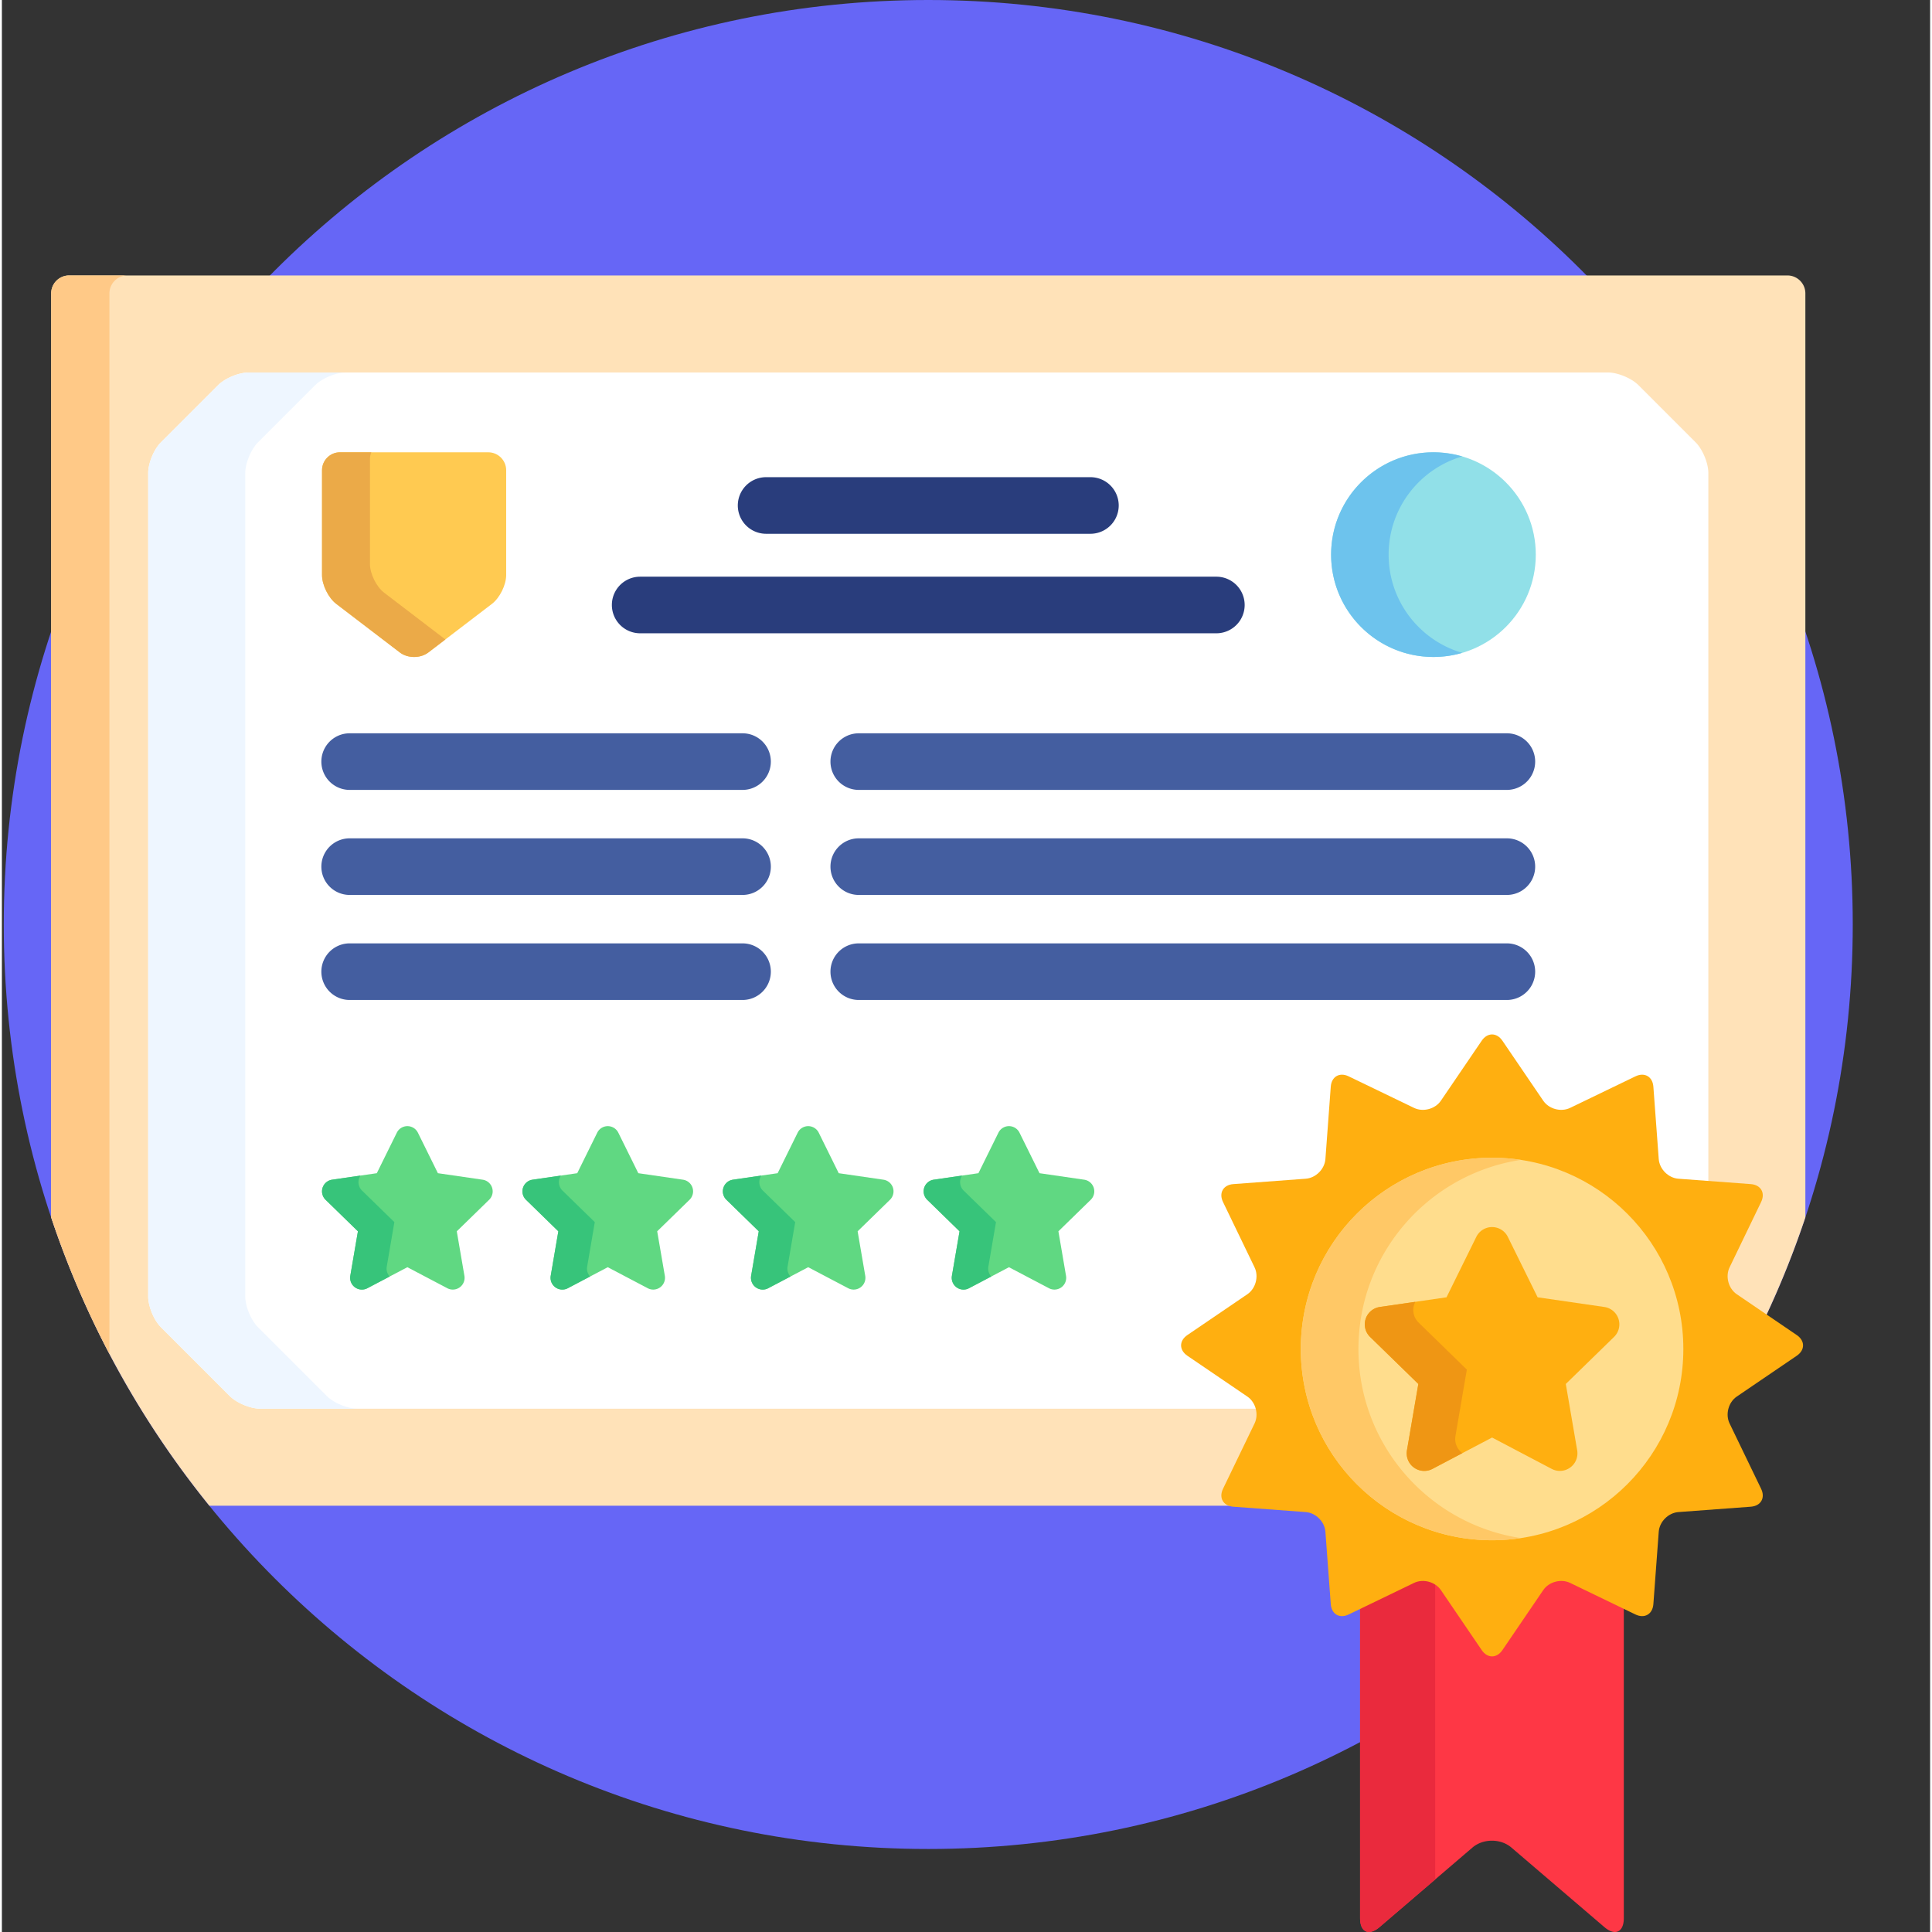 <?xml version="1.0" encoding="UTF-8"?>
<svg xmlns="http://www.w3.org/2000/svg" xmlns:xlink="http://www.w3.org/1999/xlink" version="1.1" width="512" height="512" x="0" y="0" viewBox="0 0 511 512" style="enable-background:new 0 0 512 512" xml:space="preserve" class="">
  <rect x="0" y="0" width="511" height="512" fill="#333333" stroke="none"/>
  <g>
    <path fill="#6666f6" d="M490.5 245c0 135.309-109.691 245-245 245S.5 380.309.5 245 110.191 0 245.5 0s245 109.691 245 245zm0 0" opacity="1" data-original="#85a0dd"></path>
    <path fill="#ffe2b8" d="M473.195 73H17.805a4.755 4.755 0 0 0-4.743 4.742v244.88c9.372 28.077 23.696 53.89 41.926 76.41h281.348l-9.91-.735c-.953-.07-1.668-.442-2.016-1.043-.351-.606-.312-1.41.102-2.27l8.36-17.32c1.374-2.848.366-6.605-2.247-8.387l-15.902-10.82c-.785-.535-1.223-1.215-1.223-1.91s.438-1.375 1.223-1.91l15.902-10.82c2.613-1.778 3.621-5.54 2.246-8.387l-8.36-17.32c-.413-.86-.448-1.665-.1-2.27.347-.602 1.062-.973 2.01-1.043l19.184-1.422c3.149-.234 5.903-2.988 6.137-6.14l1.422-19.18c.106-1.41.844-2.25 1.98-2.25.419 0 .868.113 1.336.34l17.317 8.359c.84.406 1.8.617 2.777.617 2.254 0 4.406-1.098 5.61-2.863L393 276.359c.54-.789 1.219-1.222 1.914-1.222.695 0 1.375.433 1.91 1.222l10.82 15.899c1.204 1.77 3.356 2.863 5.61 2.863a6.41 6.41 0 0 0 2.777-.617l17.317-8.36c.468-.226.918-.34 1.336-.34 1.136 0 1.875.84 1.98 2.25l1.422 19.18c.23 3.153 2.984 5.907 6.14 6.141l19.176 1.422c.953.07 1.668.441 2.016 1.043.352.605.312 1.41-.102 2.27l-8.359 17.32c-1.375 2.847-.367 6.61 2.246 8.386l8.035 5.47a243.58 243.58 0 0 0 10.703-26.669V77.742c-.003-2.61-2.136-4.742-4.746-4.742zm0 0" opacity="1" data-original="#ffe2b8"></path>
    <path fill="#ffc987" d="M28.5 77.742A4.755 4.755 0 0 1 33.242 73H17.805a4.755 4.755 0 0 0-4.743 4.742v244.88A243.372 243.372 0 0 0 28.5 358.8zm0 0" opacity="1" data-original="#ffc987"></path>
    <path fill="#ffffff" d="m330.625 369.277-15.902-10.82c-.79-.535-1.223-1.215-1.223-1.91s.434-1.375 1.223-1.91l15.902-10.82c2.613-1.778 3.621-5.54 2.246-8.387l-8.363-17.32c-.41-.86-.45-1.665-.102-2.27.348-.602 1.067-.973 2.016-1.043l19.18-1.426c3.152-.23 5.906-2.984 6.14-6.137l1.422-19.18c.106-1.41.844-2.25 1.977-2.25.421 0 .87.114 1.336.34l17.32 8.36a6.436 6.436 0 0 0 2.773.617c2.258 0 4.407-1.098 5.61-2.863L393 276.355c.535-.785 1.215-1.222 1.914-1.222.695 0 1.375.437 1.91 1.222l10.82 15.903c1.204 1.765 3.352 2.863 5.61 2.863.976 0 1.937-.215 2.777-.617l17.317-8.36c.468-.226.918-.34 1.336-.34 1.132 0 1.875.84 1.976 2.25l1.422 19.18c.234 3.153 2.988 5.907 6.14 6.137l8.005.598V125.336c0-2.61-1.512-6.254-3.356-8.098l-15.168-15.172c-1.844-1.843-5.488-3.355-8.098-3.355H65.395c-2.61 0-6.254 1.512-8.098 3.355l-15.172 15.172c-1.844 1.844-3.352 5.489-3.352 8.098v218.277c0 2.61 1.508 6.25 3.352 8.098l18.254 18.254c1.848 1.848 5.492 3.355 8.101 3.355h264.81c-.372-1.613-1.29-3.105-2.665-4.043zm0 0" opacity="1" data-original="#ffffff"></path>
    <path fill="#eef6ff" d="M67.852 351.71c-1.844-1.847-3.352-5.487-3.352-8.097V125.336c0-2.61 1.508-6.254 3.352-8.098l15.171-15.172c1.844-1.843 5.489-3.355 8.098-3.355H65.395c-2.61 0-6.254 1.512-8.098 3.355l-15.172 15.172c-1.844 1.844-3.352 5.489-3.352 8.098v218.277c0 2.61 1.508 6.25 3.352 8.098l18.254 18.254c1.848 1.847 5.492 3.355 8.101 3.355h25.727c-2.61 0-6.254-1.508-8.098-3.355zm0 0" opacity="1" data-original="#eef6ff"></path>
    <path fill="#293d7c" d="M288.473 141.457h-85.946a7.5 7.5 0 1 1 0-15h85.946a7.5 7.5 0 1 1 0 15zm0 0" opacity="1" data-original="#293d7c"></path>
    <g fill="#445ea0">
      <path d="M196.281 209.332H92.164a7.5 7.5 0 1 1 0-15h104.117a7.5 7.5 0 1 1 0 15zM196.281 237.168H92.164a7.5 7.5 0 1 1 0-15h104.117c4.14 0 7.5 3.355 7.5 7.5s-3.36 7.5-7.5 7.5zM196.281 265.004H92.164a7.5 7.5 0 1 1 0-15h104.117a7.5 7.5 0 1 1 0 15zM398.836 209.332H227.082a7.497 7.497 0 0 1-7.5-7.5 7.5 7.5 0 0 1 7.5-7.5h171.754a7.5 7.5 0 1 1 0 15zM398.836 237.168H227.082c-4.144 0-7.5-3.356-7.5-7.5s3.356-7.5 7.5-7.5h171.754c4.14 0 7.5 3.355 7.5 7.5s-3.36 7.5-7.5 7.5zM398.836 265.004H227.082a7.5 7.5 0 0 1-7.5-7.5c0-4.145 3.356-7.5 7.5-7.5h171.754a7.5 7.5 0 1 1 0 15zm0 0" fill="#445ea0" opacity="1" data-original="#445ea0"></path>
    </g>
    <path fill="#293d7c" d="M321.848 167.828H169.152a7.5 7.5 0 0 1-7.5-7.5c0-4.144 3.356-7.5 7.5-7.5h152.696a7.5 7.5 0 1 1 0 15zm0 0" opacity="1" data-original="#293d7c"></path>
    <path fill="#60d882" d="M119.5 341.754a3.1 3.1 0 0 1-1.453-.36l-10.594-5.57-10.598 5.57a3.12 3.12 0 0 1-4.523-3.29l2.023-11.795-8.574-8.356a3.117 3.117 0 0 1 1.73-5.32l11.848-1.723 5.297-10.73a3.117 3.117 0 0 1 5.594 0l5.297 10.73 11.848 1.723a3.11 3.11 0 0 1 2.515 2.12 3.109 3.109 0 0 1-.789 3.2l-8.57 8.356 2.023 11.796a3.127 3.127 0 0 1-1.238 3.051 3.14 3.14 0 0 1-1.836.598zM172.613 341.754c-.5 0-.996-.117-1.453-.36l-10.594-5.57-10.597 5.57a3.12 3.12 0 0 1-4.523-3.29l2.019-11.795-8.57-8.356a3.117 3.117 0 0 1 1.73-5.32l11.848-1.723 5.297-10.73a3.117 3.117 0 0 1 5.593 0l5.297 10.73 11.848 1.723a3.11 3.11 0 0 1 2.515 2.12 3.117 3.117 0 0 1-.789 3.2l-8.57 8.356 2.024 11.796a3.122 3.122 0 0 1-3.075 3.649zM225.727 341.754c-.5 0-.997-.117-1.454-.36l-10.597-5.57-10.594 5.57a3.12 3.12 0 0 1-4.523-3.29l2.02-11.795-8.571-8.356a3.12 3.12 0 0 1 1.73-5.32l11.848-1.723 5.297-10.73a3.117 3.117 0 0 1 5.594 0l5.296 10.73 11.848 1.723a3.12 3.12 0 0 1 1.73 5.32l-8.57 8.356 2.02 11.796a3.127 3.127 0 0 1-1.238 3.051 3.14 3.14 0 0 1-1.836.598zM278.934 341.754c-.496 0-.993-.117-1.45-.36l-10.597-5.57-10.594 5.57a3.1 3.1 0 0 1-1.453.36 3.14 3.14 0 0 1-1.836-.598 3.127 3.127 0 0 1-1.238-3.05l2.023-11.797-8.57-8.356a3.117 3.117 0 0 1-.79-3.2 3.11 3.11 0 0 1 2.516-2.12l11.848-1.723 5.297-10.73a3.12 3.12 0 0 1 2.797-1.743c1.191 0 2.273.676 2.797 1.743l5.296 10.73 11.848 1.723a3.12 3.12 0 0 1 1.73 5.32l-8.57 8.356 2.02 11.796a3.112 3.112 0 0 1-1.238 3.051 3.123 3.123 0 0 1-1.836.598zm0 0" opacity="1" data-original="#60d882"></path>
    <path fill="#37c47a" d="m101.992 335.668 2.02-11.797-8.57-8.355a3.12 3.12 0 0 1-.41-3.977l-7.52 1.094a3.12 3.12 0 0 0-1.73 5.32l8.57 8.356-2.02 11.796a3.12 3.12 0 0 0 4.523 3.29l5.907-3.106a3.103 3.103 0 0 1-.77-2.621zM155.102 335.668l2.023-11.797-8.57-8.355a3.12 3.12 0 0 1-.41-3.977l-7.52 1.094a3.12 3.12 0 0 0-1.73 5.32l8.57 8.356-2.02 11.796a3.12 3.12 0 0 0 4.523 3.29l5.907-3.106a3.118 3.118 0 0 1-.773-2.621zM208.215 335.668l2.023-11.797-8.57-8.355a3.12 3.12 0 0 1-.41-3.977l-7.52 1.094a3.12 3.12 0 0 0-1.73 5.32l8.57 8.356-2.023 11.796a3.127 3.127 0 0 0 1.238 3.051 3.14 3.14 0 0 0 1.836.598 3.1 3.1 0 0 0 1.453-.36l5.906-3.105a3.118 3.118 0 0 1-.773-2.621zM261.426 335.668l2.023-11.797-8.57-8.355a3.12 3.12 0 0 1-.79-3.2c.09-.28.22-.539.376-.777l-7.52 1.094a3.116 3.116 0 0 0-2.515 2.12 3.117 3.117 0 0 0 .789 3.2l8.57 8.356-2.023 11.796a3.127 3.127 0 0 0 1.238 3.051 3.14 3.14 0 0 0 1.836.598 3.1 3.1 0 0 0 1.453-.36l5.906-3.105a3.118 3.118 0 0 1-.773-2.621zm0 0" opacity="1" data-original="#37c47a"></path>
    <path fill="#ffca51" d="M84.84 124.61c0-2.61 2.137-4.747 4.742-4.747h39.316c2.606 0 4.743 2.137 4.743 4.746v27.797c0 2.61-1.696 6.043-3.77 7.625l-16.863 12.887c-2.07 1.586-5.465 1.586-7.535 0l-16.864-12.887c-2.074-1.582-3.77-5.015-3.77-7.625zm0 0" opacity="1" data-original="#ffca51"></path>
    <path fill="#ebaa48" d="M101.313 157.078c-2.07-1.586-3.77-5.016-3.77-7.625v-27.8c0-.633.133-1.235.36-1.79h-8.321c-2.605 0-4.742 2.137-4.742 4.746v27.797c0 2.61 1.695 6.043 3.77 7.625l16.863 12.887c2.07 1.586 5.465 1.586 7.535 0l4.52-3.45zm0 0" opacity="1" data-original="#ebaa48"></path>
    <path fill="#91e0e8" d="M406.5 146.984c0 14.98-12.145 27.121-27.121 27.121-14.98 0-27.121-12.14-27.121-27.12 0-14.977 12.14-27.122 27.12-27.122 14.977 0 27.122 12.145 27.122 27.121zm0 0" opacity="1" data-original="#91e0e8"></path>
    <path fill="#6dc3ed" d="M367.5 146.984c0-12.332 8.23-22.73 19.5-26.023a27.127 27.127 0 0 0-7.621-1.098c-14.977 0-27.121 12.145-27.121 27.121 0 14.98 12.144 27.121 27.12 27.121 2.65 0 5.204-.386 7.622-1.093-11.27-3.29-19.5-13.696-19.5-26.028zm0 0" opacity="1" data-original="#6dc3ed"></path>
    <path fill="#fe3745" d="M416.031 418.59a6.4 6.4 0 0 0-2.777-.621c-2.258 0-4.406 1.097-5.61 2.867l-10.82 15.898c-.535.79-1.215 1.223-1.91 1.223-.7 0-1.379-.434-1.914-1.223l-10.82-15.898c-1.203-1.77-3.352-2.867-5.61-2.867-.976 0-1.937.215-2.773.62l-13.867 6.692.004 83.035c0 3.743 2.324 4.813 5.168 2.38l24.609-21.071c2.844-2.43 7.492-2.43 10.332 0l24.621 21.066c2.84 2.438 5.164 1.364 5.164-2.375V425.25zm0 0" opacity="1" data-original="#fe3745"></path>
    <path fill="#ea2a3d" d="M376.57 417.969c-.976 0-1.937.215-2.777.62l-13.863 6.692v83.035c0 3.743 2.324 4.813 5.168 2.38l14.738-12.614-.004-79.305a7.06 7.06 0 0 0-3.262-.808zm0 0" opacity="1" data-original="#ea2a3d"></path>
    <path fill="#ffaf10" d="M392.172 275.797c1.508-2.215 3.973-2.215 5.48 0l10.82 15.898c1.508 2.215 4.712 3.075 7.126 1.907l17.316-8.36c2.41-1.164 4.547.067 4.746 2.738l1.422 19.18c.195 2.672 2.543 5.02 5.215 5.215l19.18 1.426c2.671.195 3.902 2.332 2.738 4.742l-8.36 17.32c-1.164 2.41-.308 5.617 1.907 7.125l15.902 10.82c2.215 1.504 2.215 3.97 0 5.477l-15.902 10.82c-2.215 1.508-3.07 4.711-1.907 7.122l8.36 17.324c1.164 2.41-.067 4.547-2.738 4.742l-19.18 1.422c-2.672.195-5.02 2.543-5.215 5.215l-1.422 19.18c-.2 2.671-2.336 3.906-4.746 2.742l-17.316-8.364c-2.414-1.164-5.618-.304-7.125 1.91l-10.82 15.899c-1.508 2.215-3.973 2.215-5.481 0l-10.817-15.899c-1.507-2.214-4.714-3.074-7.125-1.91l-17.32 8.364c-2.41 1.164-4.547-.07-4.742-2.743l-1.422-19.18c-.2-2.671-2.547-5.019-5.219-5.214l-19.175-1.422c-2.672-.195-3.907-2.332-2.743-4.742l8.364-17.324c1.16-2.41.304-5.614-1.91-7.122l-15.903-10.82c-2.21-1.508-2.21-3.973 0-5.476l15.902-10.82c2.215-1.509 3.07-4.716 1.91-7.126l-8.363-17.32c-1.164-2.41.07-4.547 2.743-4.742l19.175-1.426c2.672-.195 5.02-2.543 5.22-5.215l1.421-19.18c.195-2.671 2.332-3.902 4.742-2.738l17.32 8.36c2.41 1.168 5.618.308 7.125-1.907zm0 0" opacity="1" data-original="#ffaf10" class=""></path>
    <path fill="#ffdd8d" d="M445.602 357.496c0 27.992-22.696 50.688-50.692 50.688-27.992 0-50.683-22.696-50.683-50.688 0-27.996 22.691-50.687 50.683-50.687 27.996 0 50.692 22.691 50.692 50.687zm0 0" opacity="1" data-original="#ffdd8d"></path>
    <path fill="#ffc866" d="M359.5 357.496c0-25.398 18.68-46.433 43.05-50.113a50.788 50.788 0 0 0-7.636-.574c-27.996 0-50.687 22.691-50.687 50.687 0 27.992 22.691 50.688 50.687 50.688 2.594 0 5.145-.2 7.637-.575-24.371-3.683-43.051-24.714-43.051-50.113zm0 0" opacity="1" data-original="#ffc866"></path>
    <path fill="#ffaf10" d="M412.887 389.805a4.636 4.636 0 0 1-2.168-.535l-15.805-8.31-15.805 8.31a4.647 4.647 0 0 1-4.902-.356 4.653 4.653 0 0 1-1.852-4.55l3.02-17.598-12.79-12.465a4.656 4.656 0 0 1 2.58-7.938l17.675-2.566 7.898-16.016a4.654 4.654 0 0 1 4.176-2.593c1.77 0 3.39 1.003 4.172 2.593l7.902 16.016 17.672 2.566a4.655 4.655 0 0 1 3.758 3.164 4.658 4.658 0 0 1-1.18 4.774l-12.785 12.465 3.02 17.597a4.657 4.657 0 0 1-1.856 4.551c-.808.59-1.77.89-2.73.89zm0 0" opacity="1" data-original="#ffaf10" class=""></path>
    <path fill="#ef9614" d="m385.21 380.559 3.02-17.598-12.785-12.465a4.645 4.645 0 0 1-1.18-4.77c.083-.257.192-.5.317-.73l-9.418 1.367a4.655 4.655 0 0 0-2.578 7.938l12.789 12.465-3.02 17.597a4.656 4.656 0 0 0 6.754 4.91l7.934-4.175a4.663 4.663 0 0 1-1.832-4.54zm0 0" opacity="1" data-original="#ef9614"></path>
  </g>
</svg>
